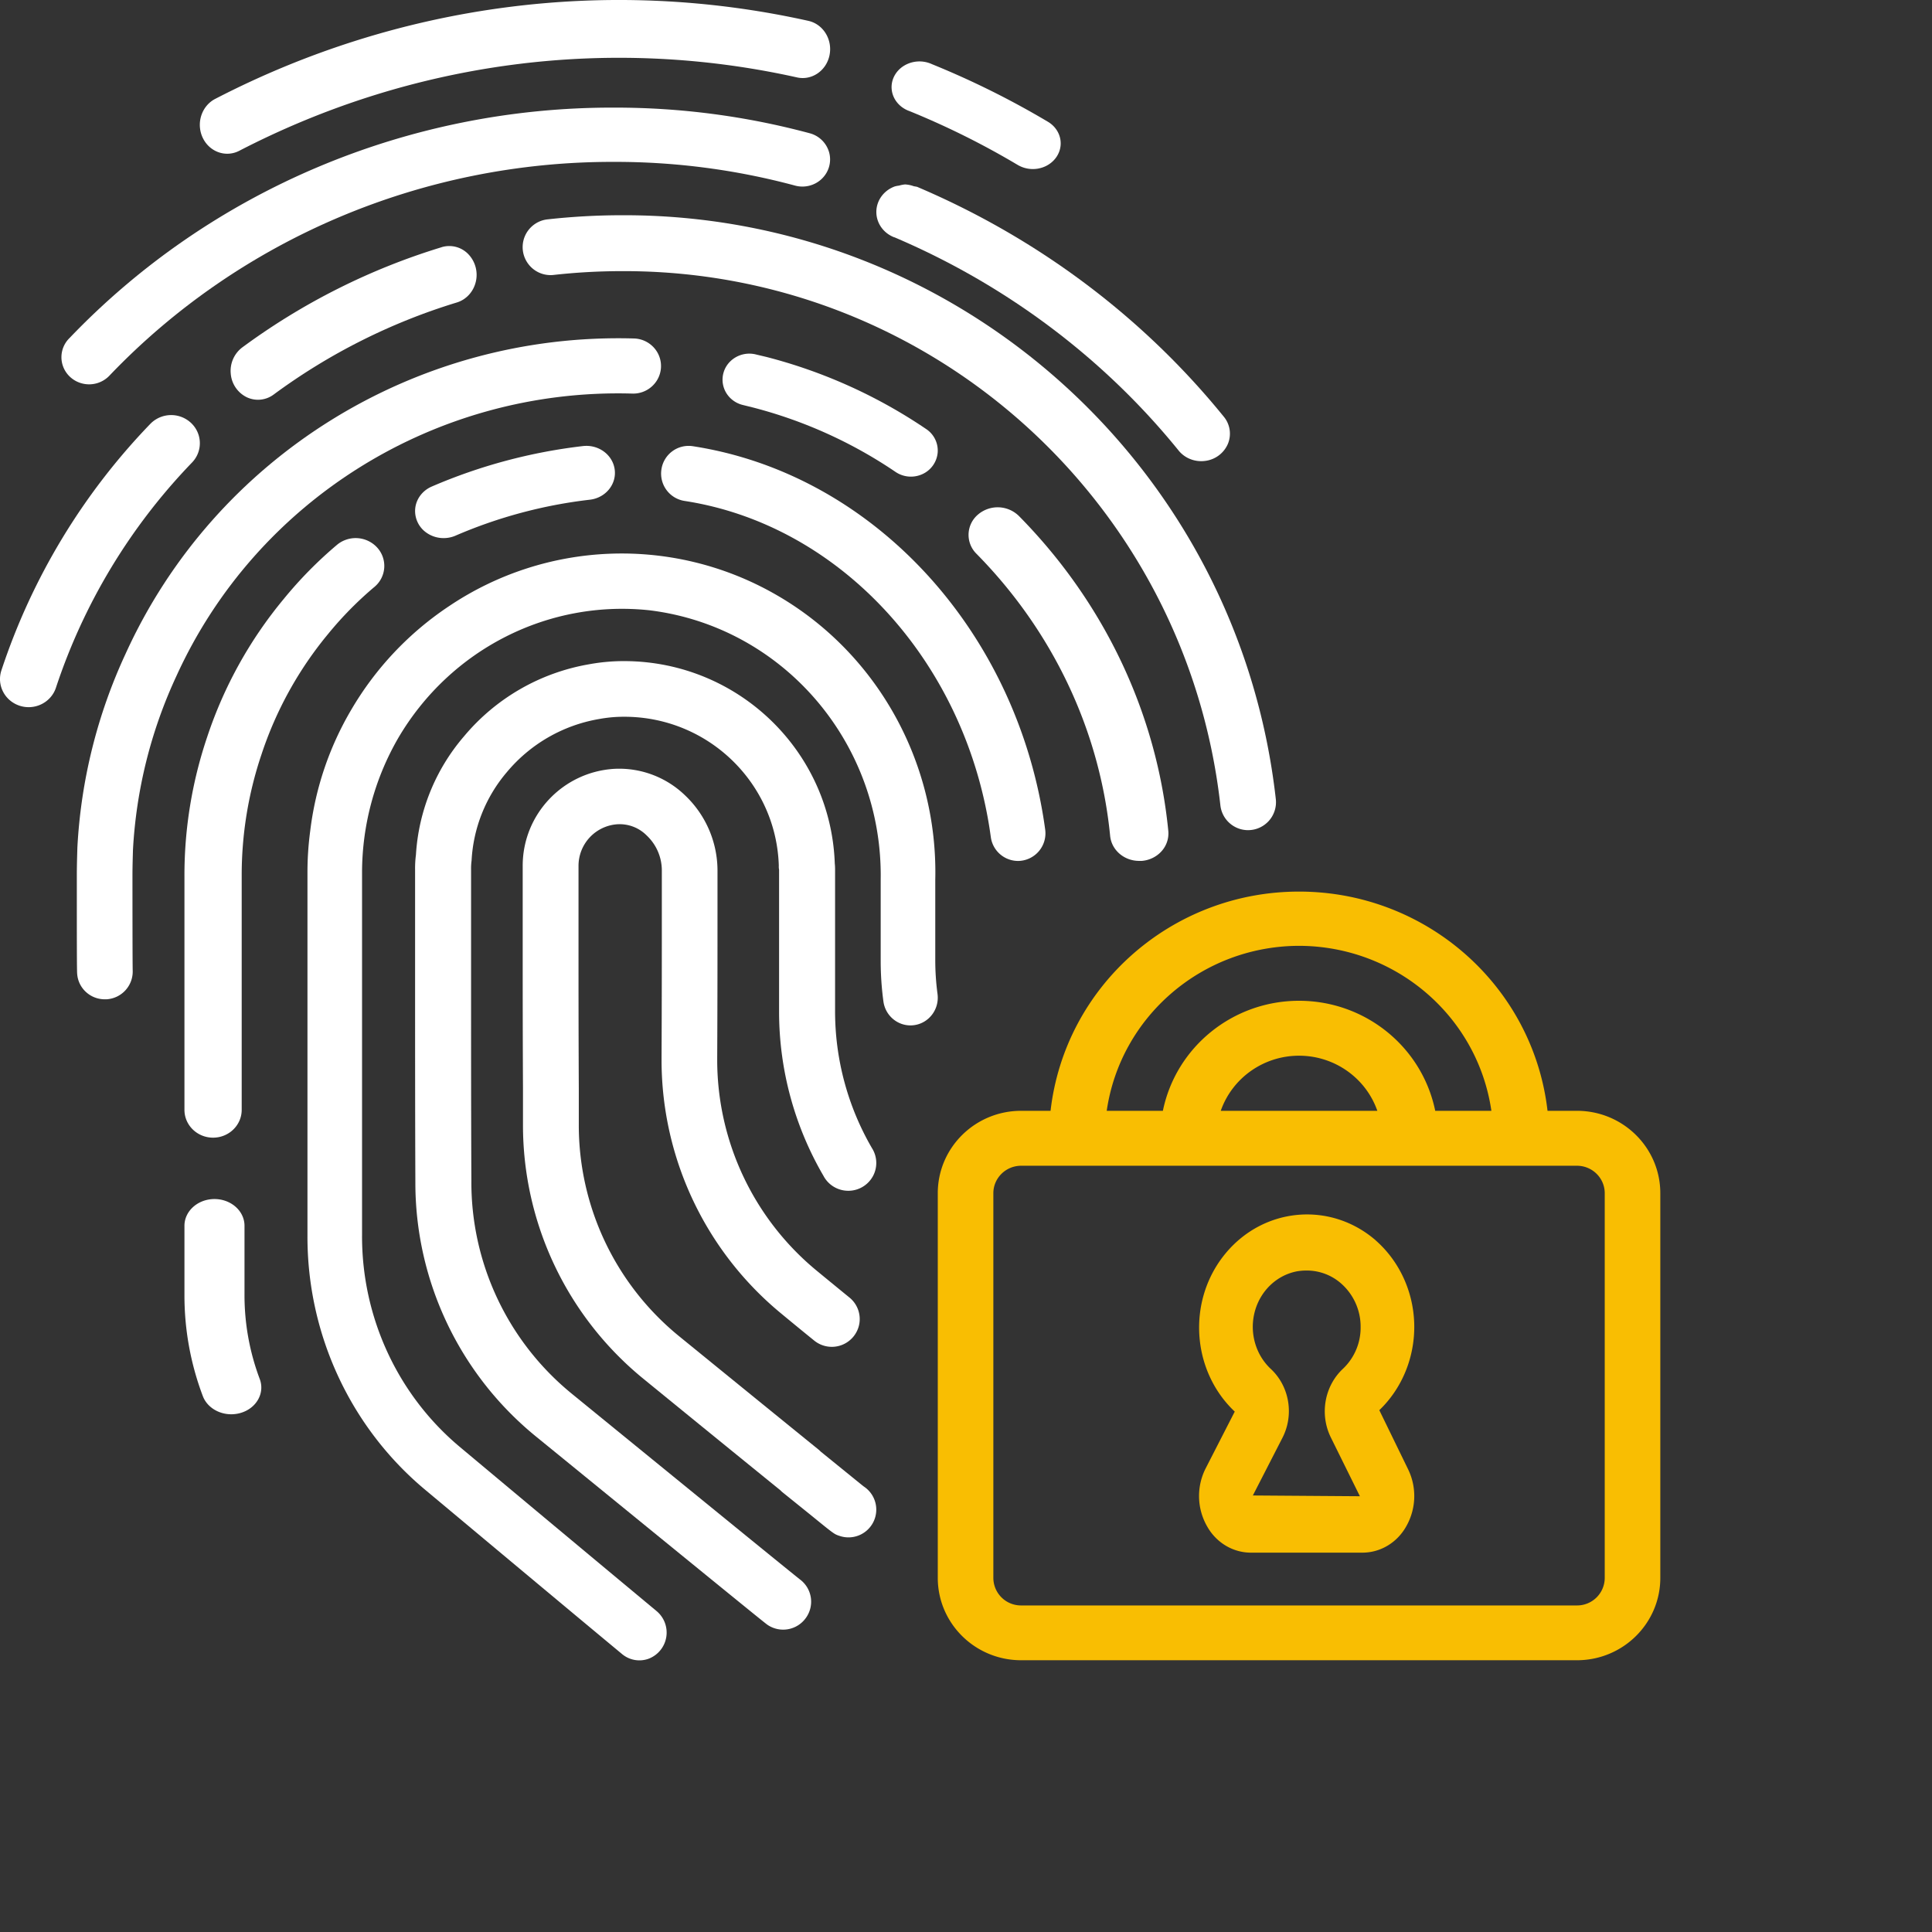 <svg xmlns="http://www.w3.org/2000/svg" width="128" height="128" viewBox="0 0 128 128"><rect x="0" y="0" width="128" height="128" fill="#333333" stroke="none"/><g><g><g><g><path fill="#fff" d="M28.607 32.234c-.615.265-1.034.82-1.098 1.457a1.753 1.753 0 0 0 .784 1.628c.55.371 1.268.436 1.883.171a31.608 31.608 0 0 1 8.903-2.383c1.037-.12 1.775-1.014 1.647-1.995-.128-.981-1.071-1.679-2.109-1.558a35.66 35.66 0 0 0-10.01 2.68z"/></g><g><path fill="#fff" d="M15.323 93.7c.215-.002.428-.032.632-.093 1.042-.312 1.603-1.315 1.254-2.243a15.754 15.754 0 0 1-1.01-5.636v-4.516c0-.979-.891-1.772-1.99-1.772-1.098 0-1.989.793-1.989 1.772v4.622a18.85 18.85 0 0 0 1.216 6.657c.271.722 1.031 1.208 1.887 1.208z"/></g><g><path fill="#fff" d="M21.747 41.991a23.526 23.526 0 0 1 3.09-3.132 1.806 1.806 0 0 0 .163-2.57 1.935 1.935 0 0 0-2.64-.22 27.22 27.22 0 0 0-3.575 3.63 28.167 28.167 0 0 0-5.065 9.146c-1 2.967-1.505 6.069-1.5 9.19V73.53c0 1.018.849 1.843 1.896 1.843 1.048 0 1.897-.825 1.897-1.843V58.035a25.013 25.013 0 0 1 1.314-8.06 24.55 24.55 0 0 1 4.42-7.984z"/></g><g><path fill="#fff" d="M67.443 57.04a1.831 1.831 0 0 0 1.803-2.083c-1.79-13.118-11.393-23.56-23.354-25.396a1.822 1.822 0 0 0-2.071 1.538 1.832 1.832 0 0 0 1.526 2.088c10.367 1.59 18.734 10.749 20.297 22.27a1.825 1.825 0 0 0 1.8 1.583z"/></g><g><path fill="#fff" d="M55.306 57.203c-.262-7.448-6.393-13.362-13.892-13.403a12.743 12.743 0 0 0-2.397.212 13.853 13.853 0 0 0-8.277 4.774 13.256 13.256 0 0 0-3.183 7.847c-.043.33-.061.661-.056.993v8.682c0 3.448 0 7.616.018 12.018A21.684 21.684 0 0 0 35.544 95.2l1.785 1.454c13.356 10.89 13.392 10.91 13.542 11.01a1.847 1.847 0 0 0 2.519-.47 1.836 1.836 0 0 0-.37-2.536c-.372-.282-6.666-5.415-13.339-10.854l-1.785-1.456a18.072 18.072 0 0 1-6.666-14.14c-.02-4.292-.02-8.454-.02-11.9v-8.681a3.933 3.933 0 0 1 .034-.616 9.827 9.827 0 0 1 2.341-5.86 10.193 10.193 0 0 1 6.106-3.514 9.076 9.076 0 0 1 1.723-.15c5.512.028 10.014 4.387 10.184 9.863-.006.093 0 .185.018.277v9.4c0 3.82 1.014 7.572 2.941 10.876.315.6.937.98 1.619.989a1.857 1.857 0 0 0 1.645-.945c.332-.59.31-1.316-.055-1.887a18.046 18.046 0 0 1-2.44-9.161v-9.272c.001-.142-.005-.282-.02-.423z"/></g><g><path fill="#fff" d="M42.647 91.365c3.558 2.904 6.786 5.53 9.05 7.365.053.057.112.11.175.16l1.844 1.486c1.552 1.264 1.552 1.264 1.902 1.38a1.841 1.841 0 0 0 2.359-1.208 1.835 1.835 0 0 0-.748-2.063c-.162-.126-.571-.46-1.185-.958l-1.67-1.355a1.51 1.51 0 0 0-.172-.156c-2.268-1.838-5.566-4.521-9.218-7.495a18.03 18.03 0 0 1-6.637-14.003v-2.436c-.019-3.654-.019-6.985-.019-9.55v-5.165a2.762 2.762 0 0 1 2.582-2.758 2.523 2.523 0 0 1 1.94.748c.635.6.995 1.432.998 2.303v2.932c0 2.297 0 5.638-.018 9.523v.214a21.757 21.757 0 0 0 7.928 16.697c.761.63 1.504 1.24 2.192 1.796a1.85 1.85 0 0 0 2.986-1.14 1.84 1.84 0 0 0-.661-1.72 517.295 517.295 0 0 1-2.165-1.774 18.094 18.094 0 0 1-6.593-13.878v-.214c.019-3.86.019-7.213.019-9.513V57.66a6.875 6.875 0 0 0-2.156-4.972 6.279 6.279 0 0 0-4.691-1.75c-3.406.21-6.062 3.025-6.059 6.429v5.165c0 2.573 0 5.907.019 9.56v2.426a21.684 21.684 0 0 0 7.998 16.847z"/></g><g><path fill="#fff" d="M13.427 9.117c.443.948 1.53 1.338 2.429.871C27.31 4.06 40.318 2.348 52.8 5.128c.98.221 1.946-.437 2.158-1.47.21-1.035-.414-2.053-1.395-2.275-13.281-2.959-27.12-1.14-39.306 5.169-.433.223-.764.62-.92 1.1a2.01 2.01 0 0 0 .089 1.465z"/></g><g><path fill="#fff" d="M67.388 10.904a1.98 1.98 0 0 0 1.869.115c.599-.279.987-.834 1.015-1.45.027-.619-.31-1.202-.883-1.524a57.062 57.062 0 0 0-7.645-3.794 1.978 1.978 0 0 0-1.897.133c-.556.365-.85.983-.762 1.606.088.625.543 1.153 1.182 1.375a53.253 53.253 0 0 1 7.121 3.54z"/></g><g><path fill="#fff" d="M4.59 22.412a1.77 1.77 0 0 0-.446 1.759c.186.623.7 1.099 1.344 1.245a1.858 1.858 0 0 0 1.767-.534c8.657-9.064 20.77-14.193 33.438-14.157 4.046-.008 8.076.52 11.979 1.57.631.172 1.309 0 1.775-.45.468-.45.654-1.111.49-1.732a1.818 1.818 0 0 0-1.285-1.283 49.583 49.583 0 0 0-12.959-1.7c-13.677-.04-26.755 5.497-36.102 15.282z"/></g><g><path fill="#fff" d="M29.26 16.378a43.713 43.713 0 0 0-13.209 6.639 1.945 1.945 0 0 0-.764 1.728 1.907 1.907 0 0 0 1.039 1.562 1.736 1.736 0 0 0 1.804-.167 40.15 40.15 0 0 1 12.14-6.101c.622-.19 1.1-.715 1.254-1.376a1.977 1.977 0 0 0-.505-1.832 1.747 1.747 0 0 0-1.76-.455z"/></g><g><path fill="#fff" d="M1.314 46.761c.998.316 2.068-.22 2.392-1.198a39.194 39.194 0 0 1 9.019-14.922c.719-.75.682-1.93-.083-2.635a1.927 1.927 0 0 0-2.687.081A42.879 42.879 0 0 0 .093 44.414c-.156.47-.115.981.115 1.422.228.44.627.772 1.106.925z"/></g><g><path fill="#fff" d="M82.689 55a1.852 1.852 0 0 0 1.838-2.048c-2.478-22.11-21.18-38.792-43.372-38.692-1.62.002-3.236.093-4.845.27a1.85 1.85 0 0 0-1.317 2.947 1.845 1.845 0 0 0 1.716.735 40.786 40.786 0 0 1 4.446-.248c20.305-.1 37.422 15.159 39.698 35.386.102.94.894 1.65 1.836 1.65z"/></g><g><path fill="#fff" d="M75.477 57.036h.173c.51-.042.983-.275 1.313-.648a1.76 1.76 0 0 0 .44-1.339c-.767-7.798-4.247-15.135-9.892-20.858a2.006 2.006 0 0 0-2.728-.09 1.76 1.76 0 0 0-.094 2.584c5.057 5.128 8.174 11.701 8.86 18.689.09.944.927 1.665 1.927 1.662z"/></g><g><path fill="#fff" d="M11.672 44.824C16.994 33.097 28.923 25.698 41.9 26.076a1.848 1.848 0 0 0 1.621-.87 1.81 1.81 0 0 0 .05-1.826A1.846 1.846 0 0 0 42 22.425c-14.458-.412-27.745 7.83-33.681 20.892a34.818 34.818 0 0 0-3.193 12.842c-.017.6-.036 1.223-.036 1.844 0 4.081 0 6.268.022 6.5.06.963.869 1.71 1.843 1.703h.092a1.843 1.843 0 0 0 1.745-1.897c-.016-.483-.016-6.005-.016-6.306 0-.585.019-1.17.033-1.689a31.28 31.28 0 0 1 2.863-11.49z"/></g><g><path fill="#fff" d="M49.885 26.997a30.373 30.373 0 0 1 9.451 4.272 1.821 1.821 0 0 0 1.772.145 1.735 1.735 0 0 0 1.015-1.421 1.713 1.713 0 0 0-.758-1.565 33.949 33.949 0 0 0-10.59-4.78l-.658-.156a1.809 1.809 0 0 0-1.737.453 1.692 1.692 0 0 0-.438 1.696c.18.601.682 1.06 1.31 1.199z"/></g><g><path fill="#fff" d="M61.964 63.59v-5.294c.188-7.852-3.93-15.161-10.689-18.973a20.5 20.5 0 0 0-21.5.82 20.953 20.953 0 0 0-6.512 6.895 20.688 20.688 0 0 0-2.712 8.027c-.12.903-.181 1.814-.181 2.727v24.11c-.012 6.515 2.86 12.69 7.822 16.819l3.957 3.307c3.435 2.87 6.638 5.544 9.069 7.562.5.414 1.181.527 1.785.293a1.854 1.854 0 0 0 .5-3.142 6596.548 6596.548 0 0 1-9.06-7.552l-3.955-3.307c-4.143-3.456-6.533-8.627-6.501-14.073V57.792a17.85 17.85 0 0 1 2.385-8.875c3.45-5.898 9.967-9.212 16.682-8.481 8.841 1.098 15.441 8.802 15.294 17.851v5.385c.001.894.06 1.786.18 2.671.134 1.006 1.046 1.711 2.035 1.576.99-.136 1.684-1.062 1.55-2.068-.1-.75-.15-1.506-.149-2.262z"/></g><g><path fill="#fff" d="M59.252 15.718c7.388 3.145 13.85 7.99 18.815 14.107.411.526 1.088.8 1.769.712a1.888 1.888 0 0 0 1.514-1.128 1.761 1.761 0 0 0-.284-1.818c-5.36-6.604-12.342-11.833-20.323-15.22h-.038c-.053-.022-.116-.018-.17-.036a2.014 2.014 0 0 0-.552-.115h-.023a1.915 1.915 0 0 0-.393.077c-.098.01-.194.029-.289.056-.727.265-1.211.93-1.218 1.675-.006.745.465 1.419 1.188 1.695z"/></g><g><path fill="#f9be02" d="M106.318 104.545a1.831 1.831 0 0 1-1.841 1.82H67.654a1.831 1.831 0 0 1-1.842-1.82v-25.49c0-1.005.825-1.821 1.842-1.821h36.823c1.017 0 1.841.816 1.841 1.821zM91.252 73.594H80.878c.766-2.185 2.848-3.651 5.187-3.651 2.34 0 4.422 1.466 5.187 3.65zm7.556 0h-3.721c-.87-4.241-4.643-7.29-9.022-7.29-4.377 0-8.15 3.049-9.021 7.29h-3.721c.914-6.265 6.34-10.918 12.742-10.93 6.404.012 11.83 4.665 12.743 10.93zm3.72 0c-.954-8.274-8.038-14.524-16.463-14.524s-15.509 6.25-16.463 14.524h-1.948c-3.051 0-5.524 2.445-5.524 5.46v25.481c0 3.016 2.473 5.46 5.524 5.46h36.823c3.05 0 5.523-2.444 5.523-5.46v-25.48c0-3.016-2.472-5.461-5.523-5.461z"/></g><g><path fill="#f9be02" d="M90.097 99.13l-7.092-.051 1.942-3.785c.8-1.518.498-3.412-.728-4.576-1.025-.94-1.45-2.41-1.095-3.787.355-1.378 1.428-2.423 2.765-2.695.227-.042.456-.062.686-.06a3.437 3.437 0 0 1 2.289.868 3.81 3.81 0 0 1 1.281 2.87 3.754 3.754 0 0 1-1.151 2.752c-1.242 1.145-1.581 3.028-.823 4.568zm1.05-16.952c-2.998-2.597-7.424-2.207-9.965.88-2.54 3.085-2.264 7.734.623 10.464l-1.948 3.803a4.05 4.05 0 0 0 .114 3.795c.601 1.077 1.7 1.741 2.891 1.747h7.416c1.19-.005 2.29-.669 2.89-1.745a4.052 4.052 0 0 0 .106-3.811l-1.891-3.883c1.517-1.455 2.36-3.527 2.314-5.682-.046-2.156-.978-4.185-2.555-5.568z"/></g></g></g></g></svg>